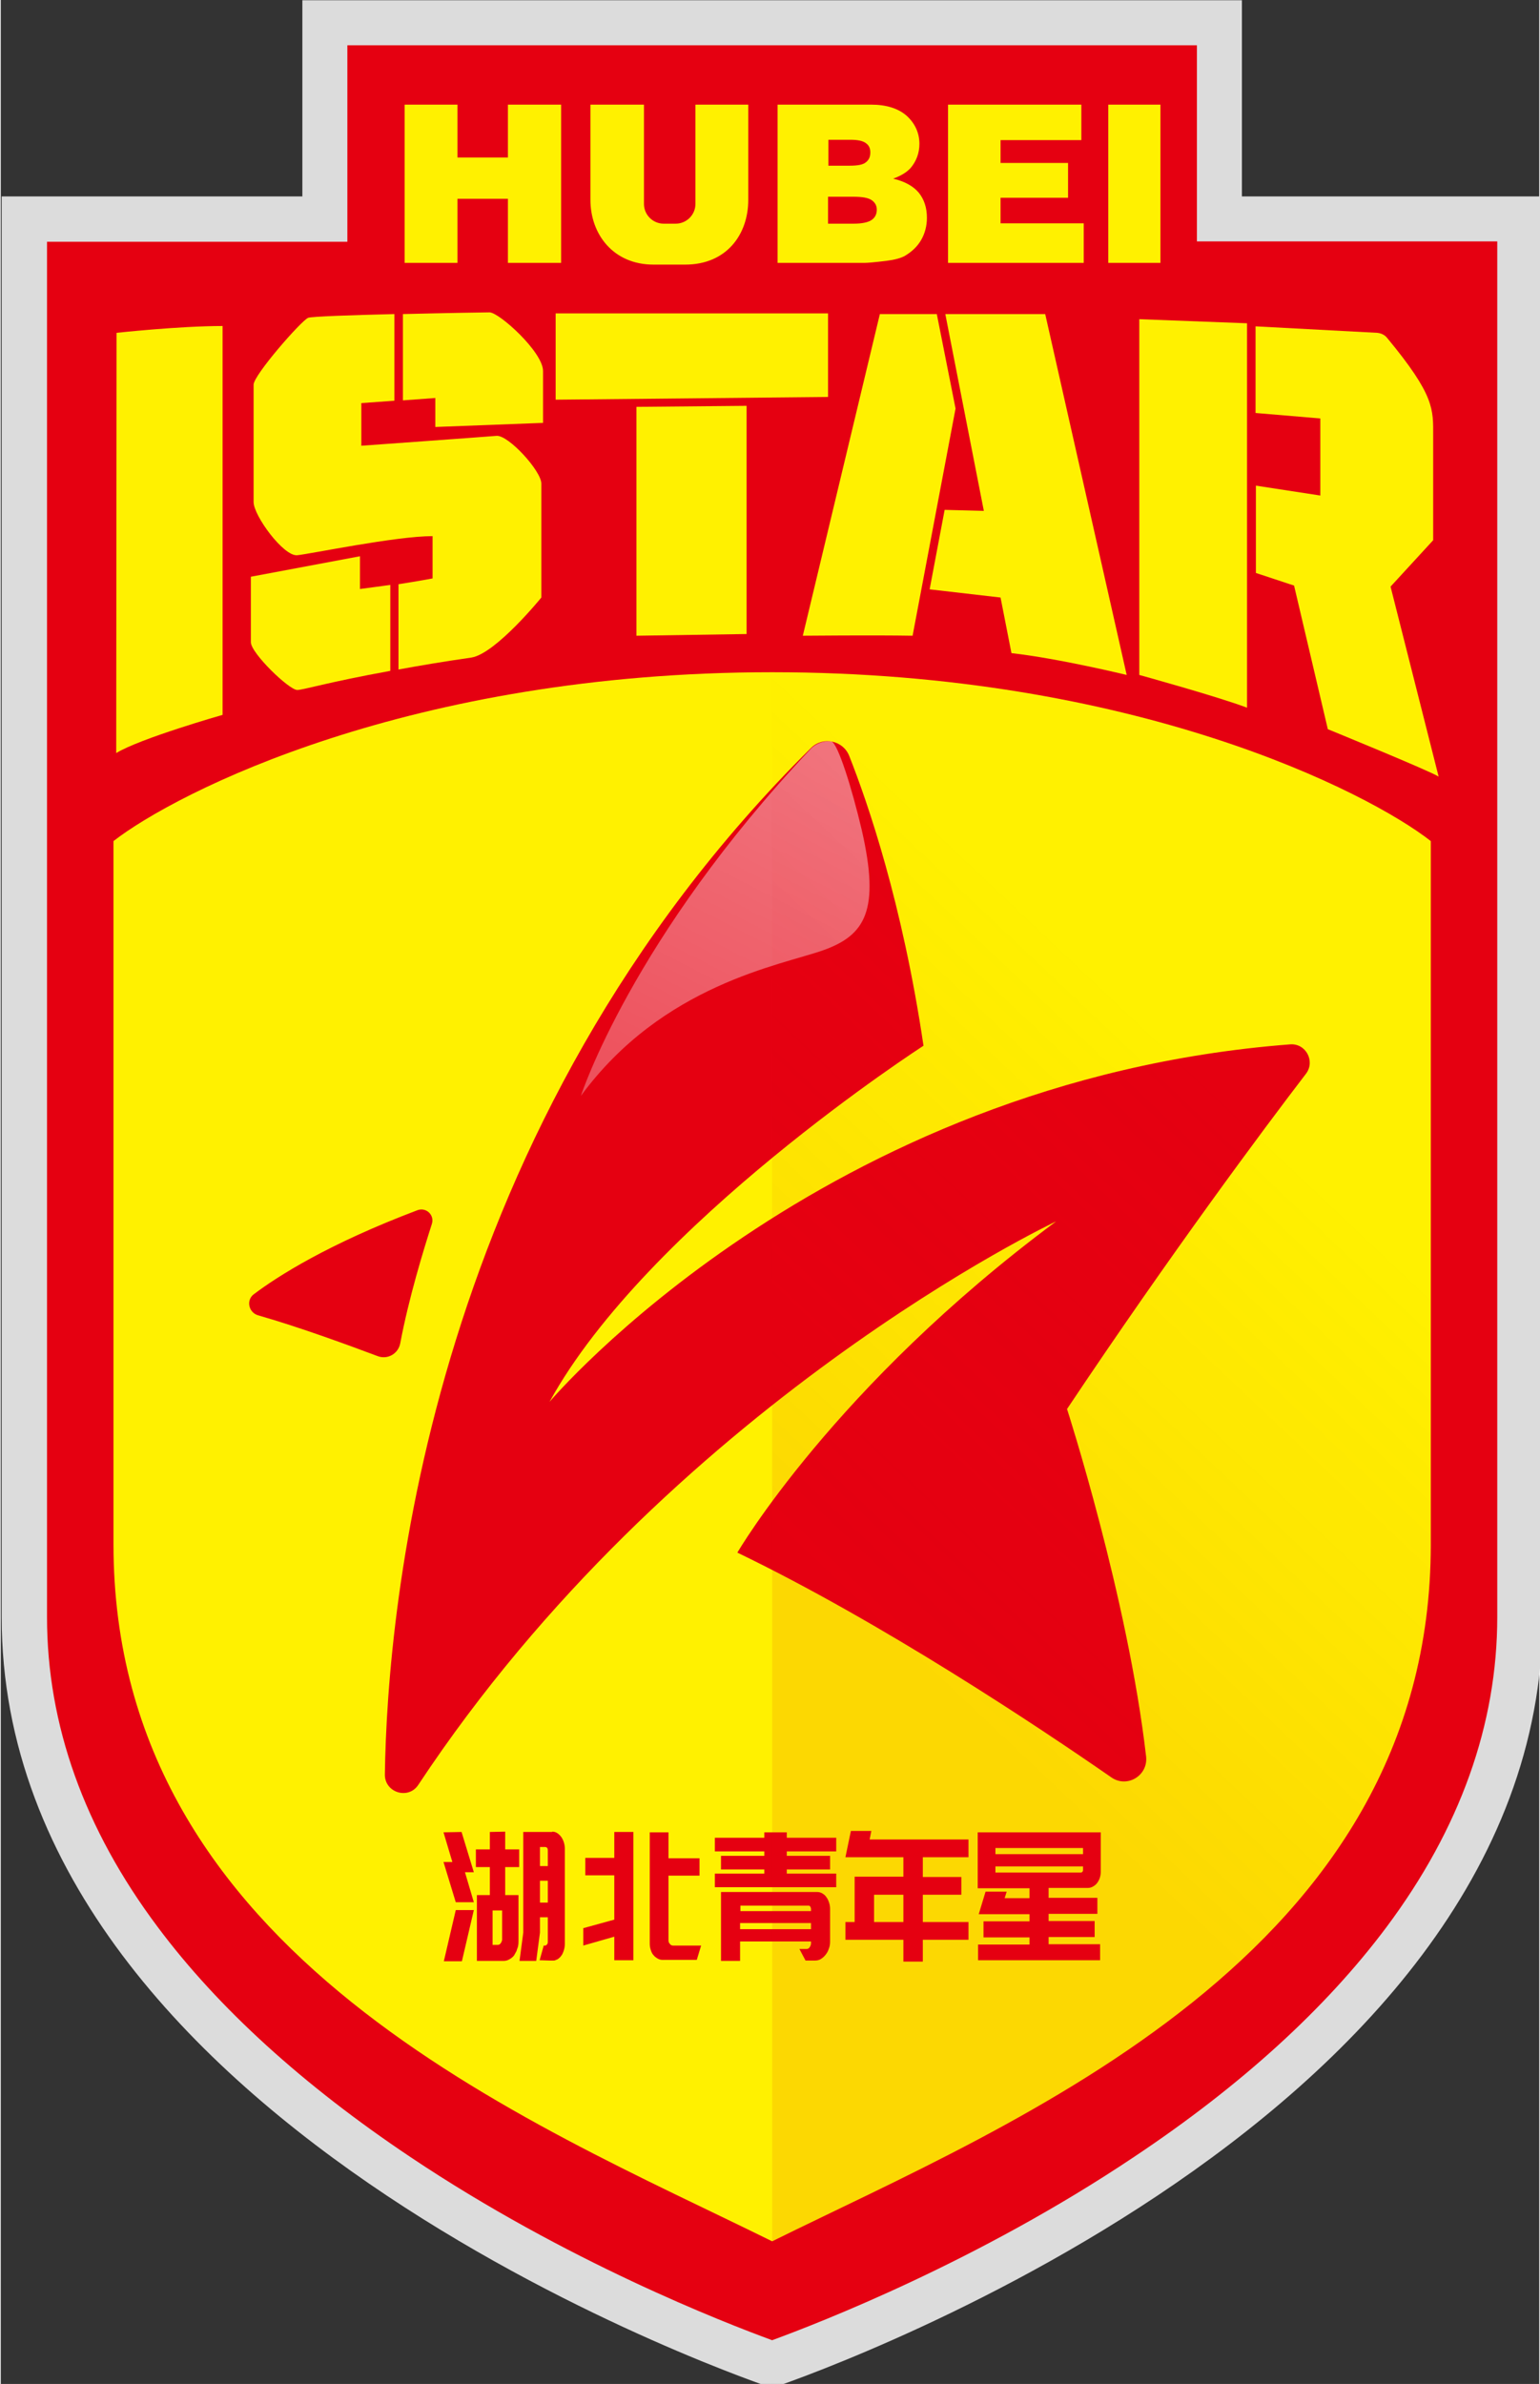 <svg height="393.341" viewBox="0 0 119.592 185.208" width="254.232" xmlns="http://www.w3.org/2000/svg"><rect x="0" y="0" width="119.592" height="185.208" fill="#333333" stroke="none"/><linearGradient id="a" gradientUnits="userSpaceOnUse" x1="419.189" x2="362.218" y1="277.701" y2="388.807"><stop offset="0" stop-color="#fff" stop-opacity=".9"/><stop offset="1" stop-color="#fff" stop-opacity=".6"/></linearGradient><linearGradient id="b" gradientUnits="userSpaceOnUse" x1="406.945" x2="590.308" y1="501.577" y2="307.467"><stop offset="0" stop-color="#e50011" stop-opacity=".1"/><stop offset=".684" stop-color="#e50011" stop-opacity="0"/></linearGradient><g transform="translate(-46.038 -13.23) scale(.265)"><path d="m537.8 107.5v-57.5h-275.6v57.5h-88.2v416.5c0 151 226 226 226 226s226-75 226-226v-416.5z" fill="#dcdcdc"/><path d="m400 736c-13.9-5.1-60.4-23.1-106.1-53.7-31.4-21-56.4-43.7-74.1-67.4-21.6-28.8-32.5-59.4-32.5-90.9v-403.2h88.1v-57.6h249.2v57.5h88.1v403.3c0 31.4-10.9 62-32.5 90.9-17.8 23.8-42.7 46.5-74.1 67.4-45.7 30.6-92.2 48.6-106.1 53.7z" fill="#e50011"/><path d="m400 247c-106.1 0-174.8 35.2-193.2 49.5v206.2c0 120.7 121.9 169.1 193.2 204.3 71.3-35.2 193.2-83.6 193.2-204.3s0-206.2 0-206.2c-18.4-14.4-87.1-49.5-193.2-49.5z" fill="#fff100"/><path d="M483.3 408s-113 53.2-187.1 165.2c-2.9 4.4-9.8 2.3-9.8-3 .7-49.3 13.2-190.2 125-301 3.5-3.5 9.4-2.2 11.2 2.3 5.5 13.9 15.6 43.2 21.8 85 0 0-81 52.2-109.7 104.4 0 0 79.6-94.2 217.2-104.8 4.6-.4 7.5 4.9 4.7 8.6-12.5 16.3-39.7 52.8-70.1 98.3 0 0 17.8 55.1 23.2 101.9.6 5.6-5.6 9.3-10.2 6.1-20.9-14.5-67.2-45.4-109.7-65.9 0 0 28.4-48.8 93.5-97.1zM247.9 429.4c7-5.3 21.9-14.8 48.1-24.7 2.5-.9 5 1.4 4.2 4-2.5 7.8-6.8 21.8-9.3 35.1-.6 3-3.7 4.8-6.6 3.7-8-3-22.9-8.5-35.2-12-2.7-.9-3.4-4.4-1.2-6.1zM312.5 598.8h-2.6l2.6 8.8h-5.3l-3.6-11.8h2.6l-2.6-8.7 5.3-.1zm-5.3 11.1h5.3l-3.5 15h-5.3zm14.5-17.8h4.1v5.2h-4.1v8.2h3.9v13.6c0 .8-.1 1.6-.4 2.2-.1.4-.2.7-.4 1s-.3.6-.5.9c-.4.5-.9.9-1.5 1.2-.5.3-1.1.4-1.7.4h-7.7v-19.3h3.8v-8.2h-4.1v-5.2h4.1v-5.1l4.5-.1zm-.9 17.9h-2.8v10.1h1.5c.4 0 .7-.2.9-.5s.4-.7.4-1.1zm14.7-23.1c1 0 1.8.5 2.6 1.5.7 1 1.1 2.2 1.1 3.6v27.7c0 .7-.1 1.4-.3 2-.1.3-.2.6-.3.8s-.2.5-.4.7c-.3.5-.7.8-1.1 1.1-.2.1-.5.2-.7.3s-.4.1-.6.1h-1l-3-.1 1.2-4.3h.4c.2 0 .4-.1.6-.4.2-.2.2-.5.2-.8v-7.1h-2.3v4.5l-1.1 8.3h-4.9l1.1-8.3v-29.5h8.5zm-1.3 5.5c0-.7-.3-1-.9-1h-1.4v5.6h2.3zm0 8.9h-2.3v6.4h2.3zM353.7 612.7v-13h-8.5v-5.1h8.5v-7.6h5.6v37.6h-5.6v-6.9l-9.1 2.6v-5.1zm25.5 7.5-1.3 4.3h-8.7-1.3c-.5 0-1-.1-1.5-.4s-.9-.6-1.2-1c-.4-.4-.6-.9-.8-1.5s-.3-1.2-.3-1.9v-32.6h5.5v7.6h9.1v5.1h-9.1v18.9c0 .5.1.8.4 1.1.2.3.5.5.9.5h8.3zM404.3 592.7v1.3h12.7v4h-12.7v1.2h14.5v4h-35.6v-4h14.5v-1.2h-12.7v-4h12.7v-1.3h-14.5v-4h14.5v-1.6h6.6v1.6h14.5v4zm5.8 28.6c.4 0 .7-.2.9-.5s.4-.7.4-1.1v-.6h-20.8v.2 1.5 4h-5.6v-20.2h28.2c.5 0 1 .1 1.5.4s.9.6 1.2 1.1c.4.5.6 1 .8 1.6s.3 1.2.3 1.9v9.5c0 .8-.1 1.5-.4 2.2-.2.7-.6 1.3-1 1.8s-.9.9-1.4 1.2-1.1.4-1.7.4h-2.7l-1.8-3.4zm-19.5-11.1h20.8v-.6c0-.3-.1-.5-.2-.7s-.3-.3-.5-.3h-20v1.6zm20.8 5.3v-1.8h-20.8v1.8zM444.2 594.5v5.7h11.3v5.2h-11.3v8h13.4v5.2h-13.4v6.4h-5.7v-6.4h-17v-5.2h2.7v-8-4-1.3h14.3v-5.7h-11-2.5-3.5l1.6-7.7h6l-.5 2.5h29v5.2h-13.4zm-5.7 10.9h-8.6v8h8.6zM475.5 620v-2.1h-13.5v-4.7h13.5v-2.1h-14.9l2-6.6h6.2l-.6 1.9h7.3v-2.9h-15.2v-16.4h36.1v11.5c0 .7-.1 1.3-.3 1.9s-.5 1.1-.8 1.5-.8.8-1.2 1c-.5.3-1 .4-1.5.4h-11.5v2.9h14.3v4.7h-14.3v2.1h13.5v4.7h-13.5v2.1h15.1v4.7h-35.8v-4.6zm-10-28.3v1.8h25.7v-1.8zm0 7.2h25c.4 0 .7-.3.7-.8v-1h-25.7z" fill="#e50011"/><g fill="#fff100"><path d="M207.7 147.5s18.3-2 31.1-2v114s-24.2 6.9-31.2 11.2zM288 221.4c-2.8.4-5.9.8-8.9 1.2v-9.6l-32 6v19.2c0 3.2 11.2 14 13.6 14 1.8 0 8.6-2.2 27.3-5.6zM317.1 141.5c-1.3 0-13.2.2-25.4.5v25.3l9.5-.7v8.5l31.6-1.2s0-9.6 0-15.2-12.9-17.2-15.7-17.2z"/><path d="M319.2 177.7c-3.5.3-39.7 2.9-39.7 2.9v-12.5l9.7-.7v-25.4c-12.3.3-24.3.7-25.3 1.1-2 .8-16 16.8-16 19.6v34.4c0 4 8.8 16 12.8 15.6s28.9-5.6 39.7-5.6v12.4s-4.2.8-10 1.7v25c6-1.1 13-2.3 21.4-3.5 7.2-1.2 20.5-17.6 20.5-17.6s0-29.7 0-33.4-9.6-14.2-13.1-14zM336.5 167.1l79.9-.8v-24.5h-79.9zM360.2 236.3l32.3-.5v-66.9l-32.3.3zM448.3 142h-16.7l-22.6 94.3s21.1-.2 32.2 0l12.6-66.6z"/><path d="M480.1 142h-29.3l11.3 57.7-11.5-.3-4.4 23.3c8.8 1 15.6 1.8 20.8 2.4l3.2 16.3c14.1 1.6 33.8 6.4 33.8 6.4zM507.7 143.5v104.3s23.2 6.4 31.6 9.6v-112.7zM541.8 145.6v25.4l19 1.6v22.6l-18.9-2.9v25.6l11.2 3.7 9.9 42.1s30.1 12.3 32.5 13.9l-14.1-55.7 12.5-13.6s0-22.6 0-30.6c0-7.8.5-11.8-13.5-28.7-.7-.9-1.8-1.4-2.9-1.5zM292.2 80.6h15.5v15.5h14.8v-15.5h15.6v46.4h-15.6v-18.8h-14.8v18.8h-15.5zM401.5 80.6h27.5c4.5 0 8 1.1 10.5 3.3 2.4 2.2 3.7 5 3.7 8.2 0 2.7-.9 5.1-2.6 7.1-1.2 1.3-2.9 2.3-5.1 3.1 3.4.8 5.9 2.2 7.5 4.1 1.6 2 2.4 4.4 2.4 7.4 0 2.4-.6 4.6-1.7 6.5s-2.7 3.4-4.7 4.6c-1.2.7-3.1 1.2-5.5 1.5-3.3.4-5.5.6-6.5.6h-25.4v-46.4zm15 17.9h6.3c2.3 0 3.9-.3 4.7-1 .9-.7 1.3-1.6 1.3-2.9 0-1.2-.4-2.1-1.3-2.7-.9-.7-2.4-1-4.6-1h-6.4zm0 17h7.4c2.5 0 4.3-.4 5.3-1.1s1.5-1.7 1.5-3c0-1.2-.5-2.1-1.5-2.8s-2.8-1-5.4-1h-7.4v7.9zM451.7 80.6h39v10.4h-23.7v6.7h19.8v10.2h-19.8v7.5h24.4v11.6h-39.8v-46.4zM498.6 80.6h15.3v46.4h-15.3zM377.5 80.6v29.1c0 3.2-2.6 5.8-5.8 5.8h-3.5c-3.2 0-5.8-2.6-5.8-5.8v-29.1h-15.7v27.9c0 10.2 6.8 19 18.5 19h9.3c12.1 0 18.5-8.8 18.5-19v-27.9z"/></g><path d="m415 328.5c-12.4 4.4-47.1 10-71.1 42.7 0 0 14.9-46.1 67.4-101.7 1.6-1.7 4-2.5 6.1-2.2 1.9.6 6 13.7 8.9 26 5.4 23.6 1 30.8-11.3 35.2z" fill="url(#a)" opacity=".5"/><path d="m400 247v460c71.3-35.2 193.2-83.6 193.2-204.3s0-206.2 0-206.2c-18.4-14.4-87.1-49.5-193.2-49.5z" fill="url(#b)"/></g></svg>